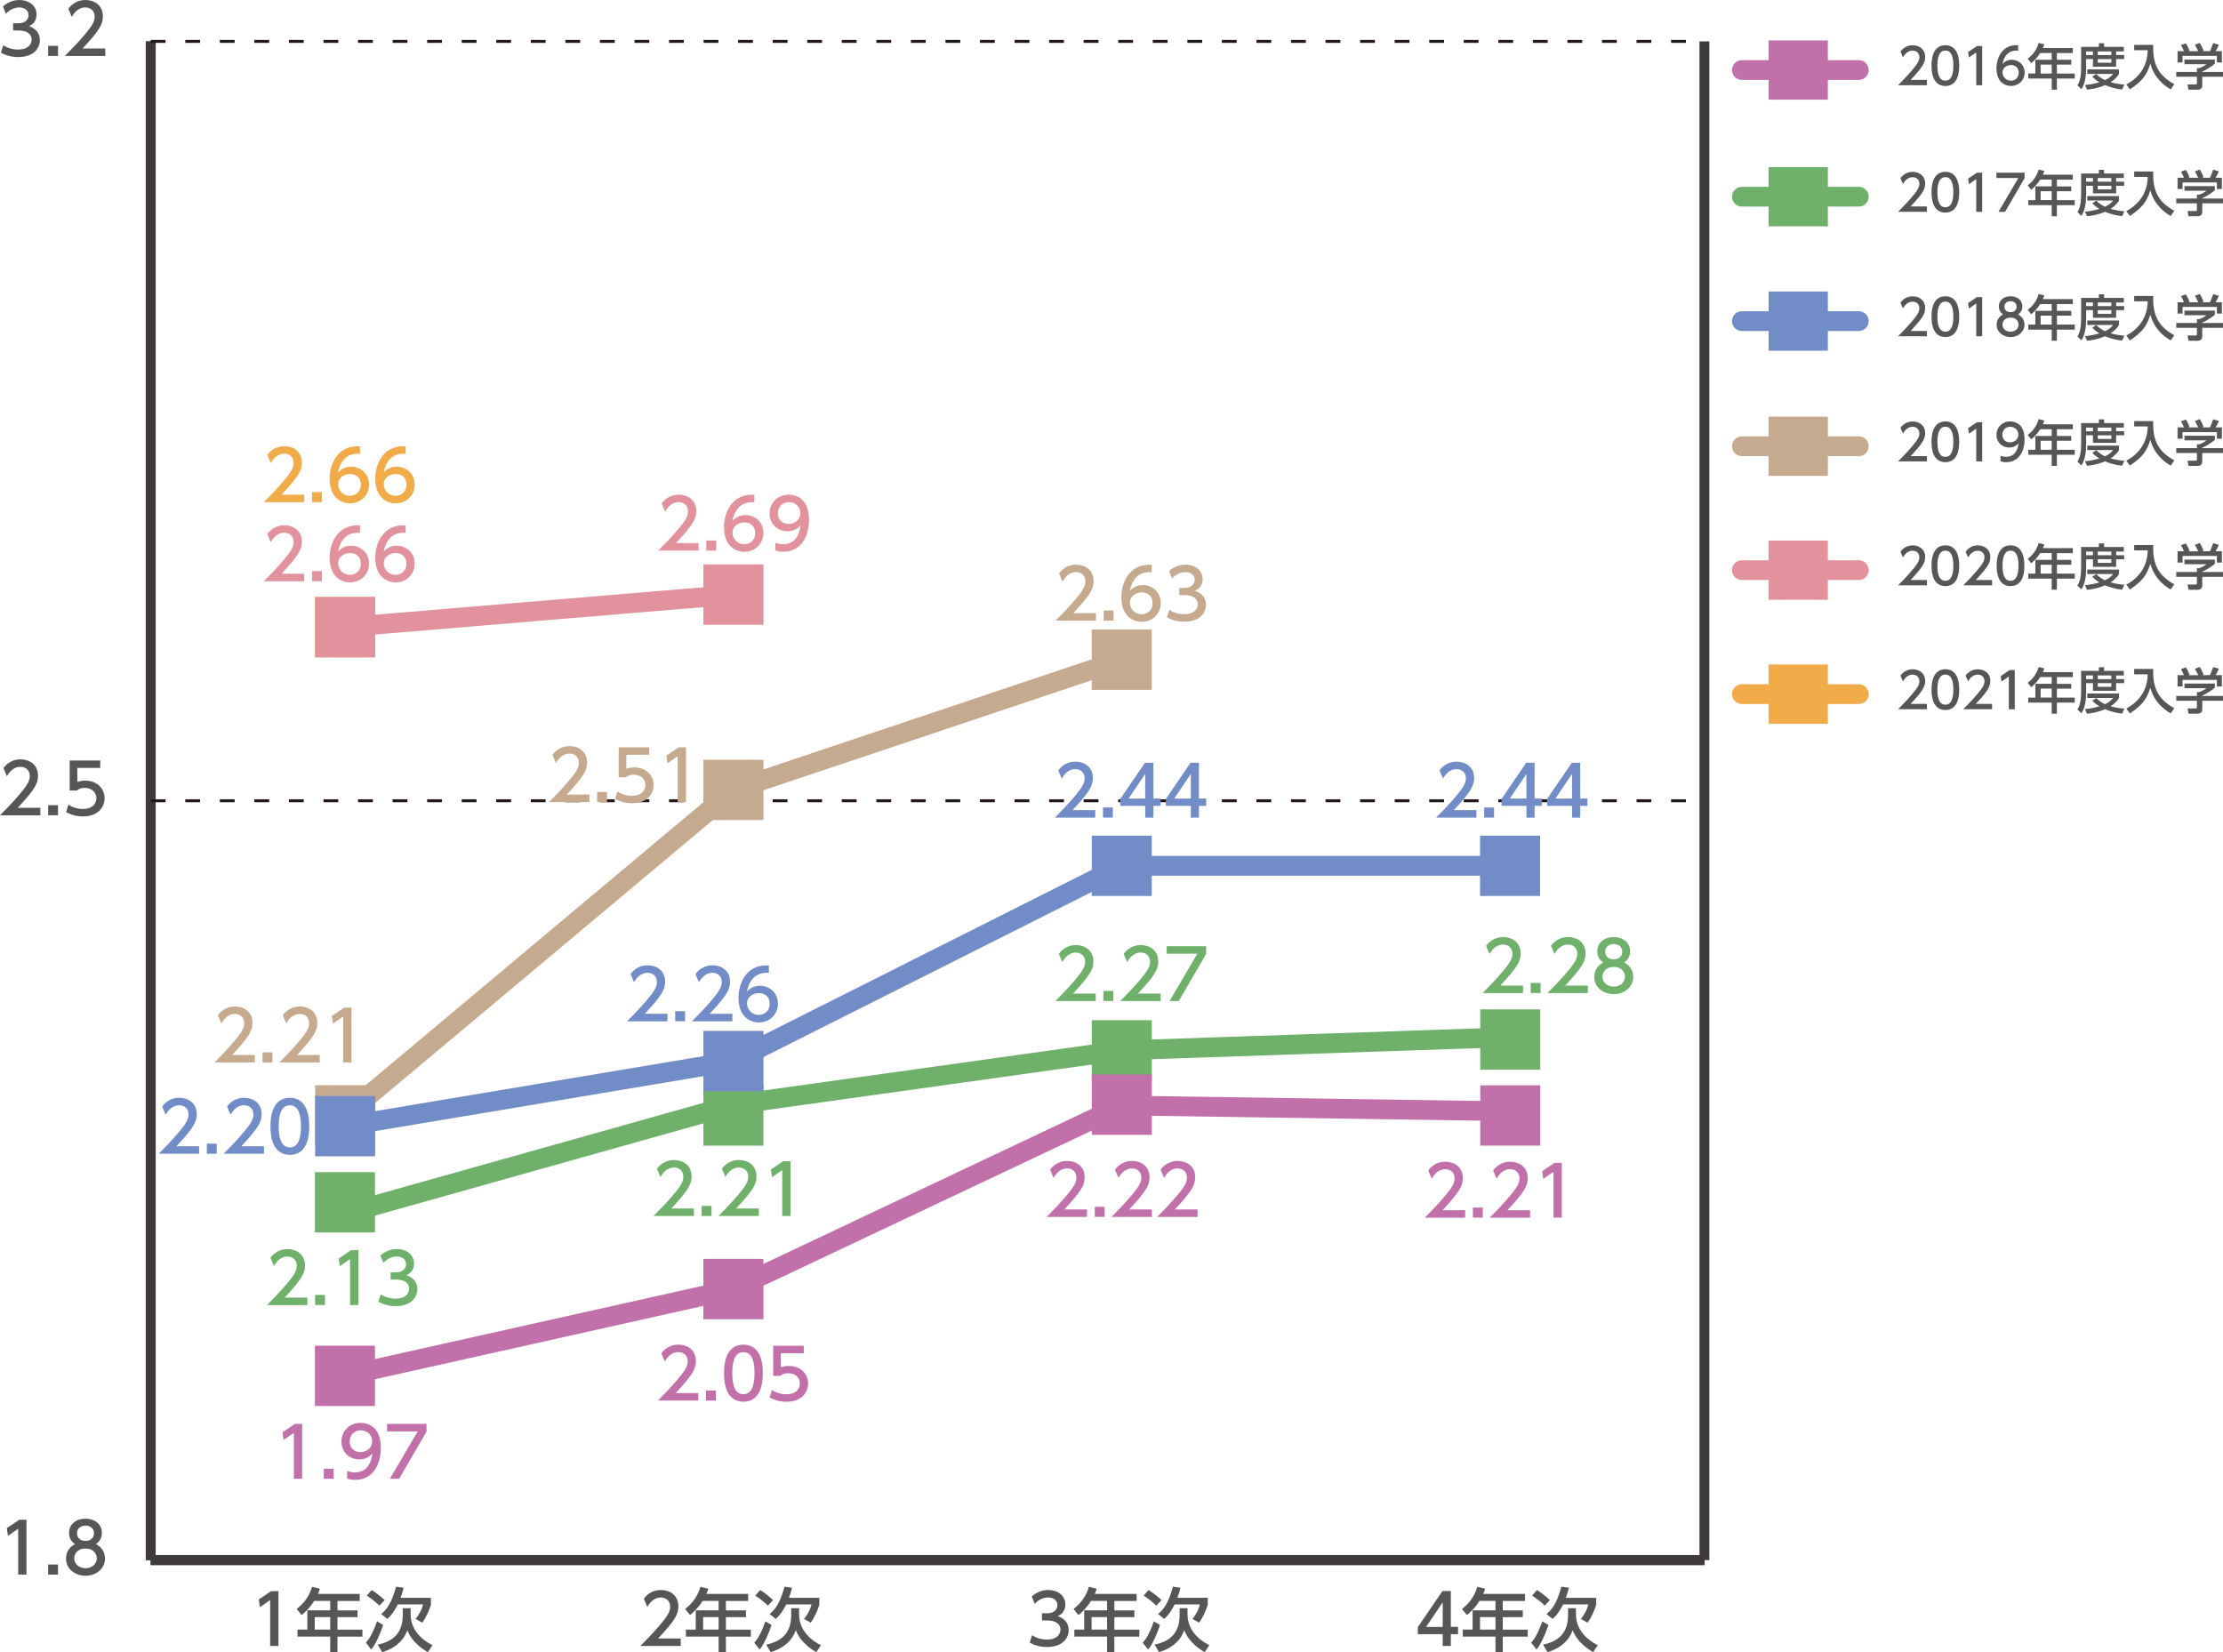<?xml version="1.0" encoding="utf-8"?>
<!-- Generator: Adobe Illustrator 27.7.0, SVG Export Plug-In . SVG Version: 6.00 Build 0)  -->
<svg version="1.1" id="レイヤー_1" xmlns="http://www.w3.org/2000/svg" xmlns:xlink="http://www.w3.org/1999/xlink" x="0px"
	 y="0px" width="538.16px" height="400px" viewBox="0 0 538.16 400" style="enable-background:new 0 0 538.16 400;"
	 xml:space="preserve">
<style type="text/css">
	.st0{fill:#555657;}
	.st1{fill:none;stroke:#000000;stroke-width:2.39;stroke-miterlimit:10;}
	.st2{fill:none;stroke:#3E3A39;stroke-width:2.39;stroke-miterlimit:10;}
	.st3{fill:none;stroke:#231815;stroke-width:0.717;stroke-miterlimit:10;stroke-dasharray:3.585,4.78;}
	.st4{fill:none;stroke:#6FB16B;stroke-width:4.78;stroke-linecap:round;stroke-miterlimit:10;}
	.st5{fill:none;stroke:#C270AA;stroke-width:4.78;stroke-linecap:round;stroke-miterlimit:10;}
	.st6{fill:#6FB16B;}
	.st7{fill:#C270AA;}
	.st8{fill:none;stroke:#E2929C;stroke-width:4.78;stroke-linecap:round;stroke-miterlimit:10;}
	.st9{fill:none;stroke:#C5AA90;stroke-width:4.78;stroke-linecap:round;stroke-miterlimit:10;}
	.st10{fill:none;stroke:#718CC7;stroke-width:4.78;stroke-linecap:round;stroke-miterlimit:10;}
	.st11{fill:#F1AB48;}
	.st12{fill:#E2929C;}
	.st13{fill:#C5AA90;}
	.st14{fill:#718CC7;}
	.st15{fill:none;stroke:#F1AB48;stroke-width:4.78;stroke-linecap:round;stroke-miterlimit:10;}
</style>
<g>
	<path class="st0" d="M349.26,398.49v-2.85h-6.03v-1.69l5.97-8.74h2.03v8.67h1.74v1.76h-1.74v2.85H349.26z M345.24,393.89h4.02
		v-5.96L345.24,393.89z"/>
	<path class="st0" d="M369.19,385.91v1.69h-5.39v2.28h4.85v1.64h-4.85v3.03h6.04v1.69h-6.04V400h-1.76v-3.77h-7.92v-1.69h2.38v-4.67
		h5.54v-2.28h-3.88c-1.19,1.86-2.18,2.71-3.05,3.43l-1.19-1.49c1.81-1.37,3.06-3.1,3.72-5.36l1.91,0.47
		c-0.22,0.65-0.32,0.87-0.49,1.26H369.19z M362.04,391.51h-3.75v3.03h3.75V391.51z"/>
	<path class="st0" d="M374.85,393.42c-0.49,1.61-1.87,4.87-2.89,5.94l-1.29-1.66c0.64-0.72,1.42-1.64,2.71-5.16L374.85,393.42z
		 M373.96,388.74c-0.32-0.32-1.64-1.56-3.06-2.44l1.17-1.34c0.7,0.42,1.84,1.21,3.15,2.43L373.96,388.74z M379.61,389.35h1.91v1.56
		c0,2.28,1.16,5.32,5.29,7.4l-1.12,1.69c-3.67-2.11-4.64-4.52-4.97-5.34c-0.32,0.92-1.41,3.92-6.08,5.34l-1.09-1.83
		c4.64-0.94,6.06-3.7,6.06-7.2V389.35z M379.81,384.4c-0.2,0.84-0.42,1.61-0.74,2.44h7.35v1.66c-0.32,1.19-1.19,3.16-2.09,4.35
		l-1.62-0.89c0.7-0.84,1.51-2.19,1.81-3.53h-6.11c-0.47,0.95-1.34,2.53-2.56,3.52l-1.46-1.19c1.32-1.07,2.49-2.54,3.6-6.61
		L379.81,384.4z"/>
</g>
<g>
	<path class="st0" d="M249.85,395.9c1.07,0.72,2.36,1.05,3.65,1.05c2.38,0,3.23-1.3,3.23-2.44c0-1.17-0.97-2.18-3.16-2.18h-1.32
		v-1.74h1.27c1.81,0,2.46-1.09,2.46-1.98c0-1.27-1.12-1.86-2.21-1.86c-1.26,0-2.43,0.6-3.27,1.54l-0.72-1.79
		c1.27-1.12,2.73-1.56,4-1.56c2.19,0,4.13,1.29,4.13,3.53c0,1.88-1.32,2.56-1.81,2.81c0.69,0.27,2.61,1,2.61,3.4
		c0,1.79-1.34,4.07-5.22,4.07c-1.74,0-3.03-0.42-4.22-1.05L249.85,395.9z"/>
	<path class="st0" d="M275.16,385.91v1.69h-5.39v2.28h4.85v1.64h-4.85v3.03h6.04v1.69h-6.04V400h-1.76v-3.77h-7.92v-1.69h2.38v-4.67
		h5.54v-2.28h-3.88c-1.19,1.86-2.18,2.71-3.05,3.43l-1.19-1.49c1.81-1.37,3.06-3.1,3.72-5.36l1.91,0.47
		c-0.22,0.65-0.32,0.87-0.49,1.26H275.16z M268.01,391.51h-3.75v3.03h3.75V391.51z"/>
	<path class="st0" d="M280.82,393.42c-0.49,1.61-1.87,4.87-2.89,5.94l-1.29-1.66c0.64-0.72,1.42-1.64,2.71-5.16L280.82,393.42z
		 M279.93,388.74c-0.32-0.32-1.64-1.56-3.06-2.44l1.17-1.34c0.7,0.42,1.84,1.21,3.15,2.43L279.93,388.74z M285.57,389.35h1.91v1.56
		c0,2.28,1.16,5.32,5.29,7.4l-1.12,1.69c-3.67-2.11-4.64-4.52-4.97-5.34c-0.32,0.92-1.41,3.92-6.08,5.34l-1.09-1.83
		c4.64-0.94,6.06-3.7,6.06-7.2V389.35z M285.77,384.4c-0.2,0.84-0.42,1.61-0.74,2.44h7.35v1.66c-0.32,1.19-1.19,3.16-2.09,4.35
		l-1.62-0.89c0.7-0.84,1.51-2.19,1.81-3.53h-6.11c-0.47,0.95-1.34,2.53-2.56,3.52l-1.46-1.19c1.32-1.07,2.49-2.54,3.6-6.61
		L285.77,384.4z"/>
</g>
<g>
	<path class="st0" d="M164.8,396.69v1.81h-9.77c1.45-1.46,2.99-3.03,4.7-5.04c2.03-2.38,2.51-3.37,2.51-4.49
		c0-1.3-0.91-2.21-2.26-2.21c-1.97,0-2.96,1.76-3.28,2.29l-0.84-1.99c1.04-1.37,2.44-2.11,4.17-2.11c1.89,0,4.2,1.09,4.2,3.97
		c0,1.89-0.79,3.35-4.92,7.77H164.8z"/>
	<path class="st0" d="M181.12,385.91v1.69h-5.39v2.28h4.85v1.64h-4.85v3.03h6.04v1.69h-6.04V400h-1.76v-3.77h-7.92v-1.69h2.38v-4.67
		h5.54v-2.28h-3.88c-1.19,1.86-2.18,2.71-3.05,3.43l-1.19-1.49c1.81-1.37,3.06-3.1,3.72-5.36l1.91,0.47
		c-0.22,0.65-0.32,0.87-0.49,1.26H181.12z M173.97,391.51h-3.75v3.03h3.75V391.51z"/>
	<path class="st0" d="M186.78,393.42c-0.49,1.61-1.87,4.87-2.89,5.94l-1.29-1.66c0.64-0.72,1.42-1.64,2.71-5.16L186.78,393.42z
		 M185.9,388.74c-0.32-0.32-1.64-1.56-3.06-2.44l1.17-1.34c0.7,0.42,1.84,1.21,3.15,2.43L185.9,388.74z M191.54,389.35h1.91v1.56
		c0,2.28,1.16,5.32,5.29,7.4l-1.12,1.69c-3.67-2.11-4.64-4.52-4.97-5.34c-0.32,0.92-1.41,3.92-6.08,5.34l-1.09-1.83
		c4.64-0.94,6.06-3.7,6.06-7.2V389.35z M191.74,384.4c-0.2,0.84-0.42,1.61-0.74,2.44h7.35v1.66c-0.32,1.19-1.19,3.16-2.09,4.35
		l-1.62-0.89c0.7-0.84,1.51-2.19,1.81-3.53h-6.11c-0.47,0.95-1.34,2.53-2.56,3.52l-1.46-1.19c1.32-1.07,2.49-2.54,3.6-6.61
		L191.74,384.4z"/>
</g>
<g>
	<path class="st0" d="M65.65,385.22h1.76v13.27H65.4v-11.1l-2.48,1.71l-0.27-1.86L65.65,385.22z"/>
	<path class="st0" d="M87.09,385.91v1.69H81.7v2.28h4.85v1.64H81.7v3.03h6.04v1.69H81.7V400h-1.76v-3.77h-7.92v-1.69h2.38v-4.67
		h5.54v-2.28h-3.88c-1.19,1.86-2.18,2.71-3.05,3.43l-1.19-1.49c1.81-1.37,3.06-3.1,3.72-5.36l1.91,0.47
		c-0.22,0.65-0.32,0.87-0.49,1.26H87.09z M79.94,391.51h-3.75v3.03h3.75V391.51z"/>
	<path class="st0" d="M92.75,393.42c-0.49,1.61-1.87,4.87-2.89,5.94l-1.29-1.66c0.64-0.72,1.42-1.64,2.71-5.16L92.75,393.42z
		 M91.86,388.74c-0.32-0.32-1.64-1.56-3.06-2.44l1.17-1.34c0.7,0.42,1.84,1.21,3.15,2.43L91.86,388.74z M97.5,389.35h1.91v1.56
		c0,2.28,1.16,5.32,5.29,7.4l-1.12,1.69c-3.67-2.11-4.64-4.52-4.97-5.34c-0.32,0.92-1.41,3.92-6.08,5.34l-1.09-1.83
		c4.64-0.94,6.06-3.7,6.06-7.2V389.35z M97.71,384.4c-0.2,0.84-0.42,1.61-0.74,2.44h7.35v1.66c-0.32,1.19-1.19,3.16-2.09,4.35
		l-1.62-0.89c0.7-0.84,1.51-2.19,1.81-3.53H96.3c-0.47,0.95-1.34,2.53-2.56,3.52l-1.46-1.19c1.32-1.07,2.49-2.54,3.6-6.61
		L97.71,384.4z"/>
</g>
<line class="st1" x1="36.49" y1="377.71" x2="412.62" y2="377.71"/>
<g>
	<g>
		<line class="st2" x1="36.49" y1="377.71" x2="36.49" y2="10.02"/>
		<line class="st2" x1="412.62" y1="377.71" x2="412.62" y2="10.02"/>
	</g>
</g>
<g>
	<path class="st0" d="M4.65,367.95h1.76v13.27H4.4v-11.1l-2.48,1.71l-0.27-1.86L4.65,367.95z"/>
	<path class="st0" d="M14.04,378.78v2.44h-2.39v-2.44H14.04z"/>
	<path class="st0" d="M25.42,377.33c0,2.44-2.14,4.17-4.72,4.17c-2.58,0-4.72-1.72-4.72-4.17c0-1.83,1.14-2.98,2.19-3.5
		c-0.99-0.6-1.46-1.67-1.46-2.69c0-1.98,1.56-3.45,3.98-3.45c2.41,0,3.98,1.47,3.98,3.45c0,1.02-0.47,2.09-1.46,2.69
		C24.28,374.35,25.42,375.5,25.42,377.33z M23.43,377.29c0-0.97-0.67-2.38-2.73-2.38c-2.04,0-2.73,1.39-2.73,2.38
		c0,1.32,1.14,2.39,2.73,2.39C22.29,379.69,23.43,378.61,23.43,377.29z M22.76,371.22c0-1.24-0.99-1.86-2.06-1.86
		c-1.07,0-2.06,0.64-2.06,1.84c0,0.8,0.47,1.86,2.06,1.86C22.27,373.06,22.76,372,22.76,371.22z"/>
</g>
<g>
	<path class="st0" d="M9.77,195.58v1.81H0c1.45-1.46,2.99-3.03,4.7-5.04c2.03-2.38,2.51-3.37,2.51-4.49c0-1.3-0.91-2.21-2.26-2.21
		c-1.97,0-2.96,1.76-3.28,2.29l-0.84-1.99c1.04-1.37,2.44-2.11,4.17-2.11c1.89,0,4.2,1.09,4.2,3.97c0,1.89-0.79,3.35-4.92,7.77H9.77
		z"/>
	<path class="st0" d="M14.04,194.94v2.44h-2.39v-2.44H14.04z"/>
	<path class="st0" d="M24.26,185.92h-5.54v3.4c0.42-0.15,0.95-0.33,1.91-0.33c2.85,0,4.69,1.89,4.69,4.27c0,2.09-1.51,4.4-5.24,4.4
		c-1.47,0-2.76-0.33-4.07-1.04l0.55-1.82c1.07,0.72,2.21,1.05,3.5,1.05c2.56,0,3.27-1.51,3.27-2.61c0-1.56-1.27-2.49-2.83-2.49
		c-0.69,0-1.39,0.18-1.91,0.64h-1.72v-7.27h7.4V185.92z"/>
</g>
<g>
	<path class="st0" d="M0.79,10.95C1.86,11.67,3.15,12,4.43,12c2.38,0,3.23-1.3,3.23-2.44c0-1.17-0.97-2.18-3.16-2.18H3.18V5.64h1.27
		c1.81,0,2.46-1.09,2.46-1.98c0-1.27-1.12-1.86-2.21-1.86c-1.26,0-2.43,0.6-3.27,1.54L0.72,1.56C1.99,0.44,3.45,0,4.72,0
		c2.19,0,4.13,1.29,4.13,3.53c0,1.88-1.32,2.56-1.81,2.81c0.69,0.27,2.61,1,2.61,3.4c0,1.79-1.34,4.07-5.22,4.07
		c-1.74,0-3.03-0.42-4.22-1.05L0.79,10.95z"/>
	<path class="st0" d="M14.04,11.1v2.44h-2.39V11.1H14.04z"/>
	<path class="st0" d="M25.48,11.73v1.81h-9.78c1.46-1.46,3-3.03,4.71-5.04c2.03-2.38,2.51-3.37,2.51-4.49c0-1.3-0.91-2.21-2.26-2.21
		c-1.97,0-2.96,1.76-3.28,2.29l-0.84-1.99C17.58,0.74,18.99,0,20.71,0c1.89,0,4.2,1.09,4.2,3.97c0,1.89-0.79,3.35-4.92,7.77H25.48z"
		/>
</g>
<line class="st2" x1="36.49" y1="377.71" x2="36.49" y2="10.02"/>
<line class="st2" x1="36.49" y1="377.71" x2="412.62" y2="377.71"/>
<line class="st3" x1="36.49" y1="193.87" x2="412.62" y2="193.87"/>
<line class="st3" x1="36.49" y1="10.02" x2="412.62" y2="10.02"/>
<g>
	<g>
		<line class="st4" x1="177.54" y1="267.45" x2="83.51" y2="293.87"/>
		<line class="st4" x1="271.58" y1="254.3" x2="177.54" y2="267.45"/>
		<line class="st4" x1="365.61" y1="251.11" x2="271.58" y2="254.3"/>
	</g>
</g>
<g>
	<g>
		<line class="st5" x1="177.54" y1="312.09" x2="83.51" y2="333.1"/>
		<line class="st5" x1="271.58" y1="267.64" x2="177.54" y2="312.09"/>
		<line class="st5" x1="365.61" y1="269.04" x2="271.58" y2="267.64"/>
	</g>
</g>
<g>
	<g>
		<rect x="76.24" y="283.79" class="st6" width="14.53" height="14.6"/>
		<rect x="170.28" y="262.77" class="st6" width="14.53" height="14.6"/>
		<rect x="264.31" y="247" class="st6" width="14.53" height="14.6"/>
		<rect x="358.35" y="244.38" class="st6" width="14.53" height="14.6"/>
	</g>
</g>
<g>
	<g>
		<rect x="76.24" y="325.8" class="st7" width="14.53" height="14.6"/>
		<rect x="170.28" y="304.79" class="st7" width="14.53" height="14.6"/>
		<rect x="264.31" y="260.15" class="st7" width="14.53" height="14.6"/>
		<rect x="358.35" y="262.76" class="st7" width="14.53" height="14.6"/>
	</g>
</g>
<g>
	<g>
		<path class="st7" d="M354.7,293v1.81h-9.78c1.46-1.46,3-3.03,4.71-5.04c2.03-2.38,2.51-3.37,2.51-4.49c0-1.3-0.91-2.21-2.26-2.21
			c-1.97,0-2.96,1.76-3.28,2.29l-0.84-1.99c1.04-1.37,2.44-2.11,4.17-2.11c1.89,0,4.2,1.09,4.2,3.97c0,1.89-0.79,3.35-4.92,7.77
			H354.7z"/>
		<path class="st7" d="M358.96,292.36v2.44h-2.39v-2.44H358.96z"/>
		<path class="st7" d="M370.41,293v1.81h-9.77c1.45-1.46,2.99-3.03,4.7-5.04c2.03-2.38,2.51-3.37,2.51-4.49
			c0-1.3-0.91-2.21-2.26-2.21c-1.97,0-2.96,1.76-3.28,2.29l-0.84-1.99c1.04-1.37,2.44-2.11,4.17-2.11c1.89,0,4.2,1.09,4.2,3.97
			c0,1.89-0.79,3.35-4.92,7.77H370.41z"/>
		<path class="st7" d="M376.33,281.53h1.76v13.27h-2.01v-11.1l-2.48,1.71l-0.27-1.86L376.33,281.53z"/>
	</g>
</g>
<g>
	<g>
		<path class="st6" d="M368.7,238.61v1.81h-9.77c1.45-1.46,2.99-3.03,4.7-5.04c2.03-2.38,2.51-3.37,2.51-4.49
			c0-1.3-0.91-2.21-2.26-2.21c-1.97,0-2.96,1.76-3.28,2.29l-0.84-1.99c1.04-1.37,2.44-2.11,4.17-2.11c1.89,0,4.2,1.09,4.2,3.97
			c0,1.89-0.79,3.35-4.92,7.77H368.7z"/>
		<path class="st6" d="M372.96,237.98v2.44h-2.39v-2.44H372.96z"/>
		<path class="st6" d="M384.41,238.61v1.81h-9.78c1.46-1.46,3-3.03,4.71-5.04c2.03-2.38,2.51-3.37,2.51-4.49
			c0-1.3-0.91-2.21-2.26-2.21c-1.97,0-2.96,1.76-3.28,2.29l-0.84-1.99c1.04-1.37,2.44-2.11,4.17-2.11c1.89,0,4.2,1.09,4.2,3.97
			c0,1.89-0.79,3.35-4.92,7.77H384.41z"/>
		<path class="st6" d="M395.38,236.52c0,2.44-2.14,4.17-4.72,4.17c-2.58,0-4.72-1.72-4.72-4.17c0-1.83,1.14-2.98,2.19-3.5
			c-0.99-0.6-1.46-1.67-1.46-2.69c0-1.98,1.56-3.45,3.98-3.45c2.41,0,3.98,1.47,3.98,3.45c0,1.02-0.47,2.09-1.46,2.69
			C394.25,233.54,395.38,234.69,395.38,236.52z M393.39,236.48c0-0.97-0.67-2.38-2.73-2.38c-2.04,0-2.73,1.39-2.73,2.38
			c0,1.32,1.14,2.39,2.73,2.39C392.25,238.88,393.39,237.81,393.39,236.48z M392.72,230.41c0-1.24-0.99-1.86-2.06-1.86
			c-1.07,0-2.06,0.64-2.06,1.84c0,0.8,0.47,1.86,2.06,1.86C392.24,232.25,392.72,231.2,392.72,230.41z"/>
	</g>
</g>
<g>
	<path class="st7" d="M71.39,344.74h1.76v13.27h-2.01v-11.1l-2.48,1.71l-0.27-1.86L71.39,344.74z"/>
	<path class="st7" d="M80.77,355.58v2.44h-2.39v-2.44H80.77z"/>
	<path class="st7" d="M84.05,356.11c0.6,0.25,1.2,0.37,1.86,0.37c2.73,0,3.92-2.01,4.25-4.57c-0.47,0.48-1.37,1.42-3.18,1.42
		c-2.29,0-4.32-1.66-4.32-4.3c0-2.58,1.96-4.55,4.64-4.55c1.46,0,4.89,0.64,4.89,6.06c0,4.55-2.31,7.75-6.21,7.75
		c-1.07,0-1.64-0.22-1.93-0.33V356.11z M87.27,351.57c1.47,0,2.83-1.04,2.83-2.61c0-1.42-1.07-2.68-2.76-2.68
		c-1.86,0-2.68,1.51-2.68,2.68C84.65,350.77,85.98,351.57,87.27,351.57z"/>
	<path class="st7" d="M103.25,344.74v1.88l-6.63,11.4h-2.23l6.73-11.47H93.7v-1.81H103.25z"/>
</g>
<g>
	<path class="st7" d="M169.04,337.28v1.81h-9.78c1.46-1.46,3-3.03,4.71-5.04c2.03-2.38,2.51-3.37,2.51-4.49
		c0-1.3-0.91-2.21-2.26-2.21c-1.97,0-2.96,1.76-3.28,2.29l-0.84-1.99c1.04-1.37,2.44-2.11,4.17-2.11c1.89,0,4.2,1.09,4.2,3.97
		c0,1.89-0.79,3.35-4.92,7.77H169.04z"/>
	<path class="st7" d="M173.31,336.65v2.44h-2.39v-2.44H173.31z"/>
	<path class="st7" d="M175.28,332.45c0-1.29,0-6.9,4.69-6.9c4.69,0,4.69,5.62,4.69,6.9c0,1.29,0,6.91-4.69,6.91
		C175.28,339.36,175.28,333.74,175.28,332.45z M182.66,332.45c0-2.56-0.49-5.09-2.69-5.09c-2.21,0-2.7,2.54-2.7,5.09
		c0,2.69,0.55,5.1,2.7,5.1C182.17,337.55,182.66,334.97,182.66,332.45z"/>
	<path class="st7" d="M194.57,327.63h-5.54v3.4c0.42-0.15,0.95-0.33,1.91-0.33c2.85,0,4.69,1.89,4.69,4.27c0,2.09-1.51,4.4-5.24,4.4
		c-1.47,0-2.76-0.33-4.07-1.04l0.55-1.82c1.07,0.72,2.21,1.05,3.5,1.05c2.56,0,3.27-1.51,3.27-2.61c0-1.56-1.27-2.49-2.83-2.49
		c-0.69,0-1.39,0.18-1.91,0.64h-1.72v-7.27h7.4V327.63z"/>
</g>
<g>
	<path class="st7" d="M263.15,292.81v1.81h-9.77c1.45-1.46,2.99-3.03,4.7-5.04c2.03-2.38,2.51-3.37,2.51-4.49
		c0-1.3-0.91-2.21-2.26-2.21c-1.97,0-2.96,1.76-3.28,2.29l-0.84-1.99c1.04-1.37,2.44-2.11,4.17-2.11c1.89,0,4.2,1.09,4.2,3.97
		c0,1.89-0.79,3.35-4.92,7.77H263.15z"/>
	<path class="st7" d="M267.42,292.17v2.44h-2.39v-2.44H267.42z"/>
	<path class="st7" d="M278.86,292.81v1.81h-9.78c1.46-1.46,3-3.03,4.71-5.04c2.03-2.38,2.51-3.37,2.51-4.49
		c0-1.3-0.91-2.21-2.26-2.21c-1.97,0-2.96,1.76-3.28,2.29l-0.84-1.99c1.04-1.37,2.44-2.11,4.17-2.11c1.89,0,4.2,1.09,4.2,3.97
		c0,1.89-0.79,3.35-4.92,7.77H278.86z"/>
	<path class="st7" d="M289.91,292.81v1.81h-9.77c1.45-1.46,2.99-3.03,4.7-5.04c2.03-2.38,2.51-3.37,2.51-4.49
		c0-1.3-0.91-2.21-2.26-2.21c-1.97,0-2.96,1.76-3.28,2.29l-0.84-1.99c1.04-1.37,2.44-2.11,4.17-2.11c1.89,0,4.2,1.09,4.2,3.97
		c0,1.89-0.79,3.35-4.92,7.77H289.91z"/>
</g>
<g>
	<path class="st6" d="M74.41,314.15v1.81h-9.77c1.45-1.46,2.99-3.03,4.7-5.04c2.03-2.38,2.51-3.37,2.51-4.49
		c0-1.3-0.91-2.21-2.26-2.21c-1.97,0-2.96,1.76-3.28,2.29l-0.84-1.99c1.04-1.37,2.44-2.11,4.17-2.11c1.89,0,4.2,1.09,4.2,3.97
		c0,1.89-0.79,3.35-4.92,7.77H74.41z"/>
	<path class="st6" d="M78.67,313.51v2.44h-2.39v-2.44H78.67z"/>
	<path class="st6" d="M84.99,302.68h1.76v13.27h-2.01v-11.1l-2.48,1.71L82,304.71L84.99,302.68z"/>
	<path class="st6" d="M92.17,313.36c1.07,0.72,2.36,1.05,3.65,1.05c2.38,0,3.23-1.3,3.23-2.44c0-1.17-0.97-2.18-3.16-2.18h-1.32
		v-1.74h1.27c1.81,0,2.46-1.09,2.46-1.98c0-1.27-1.12-1.86-2.21-1.86c-1.26,0-2.43,0.6-3.27,1.54l-0.72-1.79
		c1.27-1.12,2.73-1.56,4-1.56c2.19,0,4.13,1.29,4.13,3.53c0,1.88-1.32,2.56-1.81,2.81c0.69,0.27,2.61,1,2.61,3.4
		c0,1.79-1.34,4.07-5.22,4.07c-1.74,0-3.03-0.42-4.22-1.05L92.17,313.36z"/>
</g>
<g>
	<path class="st6" d="M167.99,292.59v1.81h-9.78c1.46-1.46,3-3.03,4.71-5.04c2.03-2.38,2.51-3.37,2.51-4.49
		c0-1.3-0.91-2.21-2.26-2.21c-1.97,0-2.96,1.76-3.28,2.29l-0.84-1.99c1.04-1.37,2.44-2.11,4.17-2.11c1.89,0,4.2,1.09,4.2,3.97
		c0,1.89-0.79,3.35-4.92,7.77H167.99z"/>
	<path class="st6" d="M172.25,291.96v2.44h-2.39v-2.44H172.25z"/>
	<path class="st6" d="M183.7,292.59v1.81h-9.77c1.45-1.46,2.99-3.03,4.7-5.04c2.03-2.38,2.51-3.37,2.51-4.49
		c0-1.3-0.91-2.21-2.26-2.21c-1.97,0-2.96,1.76-3.28,2.29l-0.84-1.99c1.04-1.37,2.44-2.11,4.17-2.11c1.89,0,4.2,1.09,4.2,3.97
		c0,1.89-0.79,3.35-4.92,7.77H183.7z"/>
	<path class="st6" d="M189.62,281.13h1.76v13.27h-2.01v-11.1l-2.48,1.71l-0.27-1.86L189.62,281.13z"/>
</g>
<g>
	<path class="st6" d="M265.26,240.55v1.81h-9.77c1.45-1.46,2.99-3.03,4.7-5.04c2.03-2.38,2.51-3.37,2.51-4.49
		c0-1.3-0.91-2.21-2.26-2.21c-1.97,0-2.96,1.76-3.28,2.29l-0.84-1.99c1.04-1.37,2.44-2.11,4.17-2.11c1.89,0,4.2,1.09,4.2,3.97
		c0,1.89-0.79,3.35-4.92,7.77H265.26z"/>
	<path class="st6" d="M269.52,239.91v2.44h-2.39v-2.44H269.52z"/>
	<path class="st6" d="M280.97,240.55v1.81h-9.78c1.46-1.46,3-3.03,4.71-5.04c2.03-2.38,2.51-3.37,2.51-4.49
		c0-1.3-0.91-2.21-2.26-2.21c-1.97,0-2.96,1.76-3.28,2.29l-0.84-1.99c1.04-1.37,2.44-2.11,4.17-2.11c1.89,0,4.2,1.09,4.2,3.97
		c0,1.89-0.79,3.35-4.92,7.77H280.97z"/>
	<path class="st6" d="M291.99,229.08v1.88l-6.63,11.4h-2.23l6.73-11.47h-7.42v-1.81H291.99z"/>
</g>
<g>
	<g>
		<line class="st8" x1="177.56" y1="143.97" x2="83.55" y2="151.84"/>
	</g>
</g>
<g>
	<g>
		<line class="st9" x1="177.56" y1="191.24" x2="83.55" y2="270.03"/>
		<line class="st9" x1="271.56" y1="159.72" x2="177.56" y2="191.24"/>
	</g>
</g>
<g>
	<g>
		<line class="st10" x1="177.56" y1="256.9" x2="83.55" y2="272.65"/>
		<line class="st10" x1="271.56" y1="209.62" x2="177.56" y2="256.9"/>
		<line class="st10" x1="365.57" y1="209.62" x2="271.56" y2="209.62"/>
	</g>
</g>
<g>
	<g>
		<rect x="76.29" y="144.54" class="st11" width="14.53" height="14.6"/>
	</g>
</g>
<g>
	<g>
		<rect x="76.29" y="144.54" class="st12" width="14.53" height="14.6"/>
		<rect x="170.29" y="136.66" class="st12" width="14.53" height="14.6"/>
	</g>
</g>
<g>
	<g>
		<rect x="76.29" y="262.73" class="st13" width="14.53" height="14.6"/>
		<rect x="170.29" y="183.94" class="st13" width="14.53" height="14.6"/>
		<rect x="264.3" y="152.42" class="st13" width="14.53" height="14.6"/>
	</g>
</g>
<g>
	<g>
		<rect x="76.29" y="265.35" class="st14" width="14.53" height="14.6"/>
		<rect x="170.29" y="249.59" class="st14" width="14.53" height="14.6"/>
		<rect x="264.3" y="202.32" class="st14" width="14.53" height="14.6"/>
		<rect x="358.3" y="202.32" class="st14" width="14.53" height="14.6"/>
	</g>
</g>
<g>
	<g>
		<path class="st0" d="M466.49,140.42v1.29h-6.99c1.04-1.04,2.14-2.17,3.36-3.6c1.45-1.7,1.79-2.4,1.79-3.2
			c0-0.93-0.65-1.58-1.62-1.58c-1.41,0-2.12,1.26-2.35,1.64l-0.6-1.42c0.74-0.98,1.75-1.51,2.98-1.51c1.35,0,3,0.78,3,2.83
			c0,1.35-0.56,2.39-3.52,5.55H466.49z"/>
		<path class="st0" d="M467.6,136.96c0-0.92,0-4.93,3.35-4.93c3.35,0,3.35,4.02,3.35,4.93c0,0.92,0,4.94-3.35,4.94
			C467.6,141.9,467.6,137.88,467.6,136.96z M472.88,136.96c0-1.83-0.35-3.64-1.93-3.64c-1.58,0-1.93,1.82-1.93,3.64
			c0,1.93,0.39,3.65,1.93,3.65C472.53,140.61,472.88,138.77,472.88,136.96z"/>
		<path class="st0" d="M482.26,140.42v1.29h-6.99c1.04-1.04,2.14-2.17,3.36-3.6c1.45-1.7,1.79-2.4,1.79-3.2
			c0-0.93-0.65-1.58-1.62-1.58c-1.41,0-2.12,1.26-2.35,1.64l-0.6-1.42c0.74-0.98,1.75-1.51,2.98-1.51c1.35,0,3,0.78,3,2.83
			c0,1.35-0.56,2.39-3.52,5.55H482.26z"/>
		<path class="st0" d="M483.37,136.96c0-0.92,0-4.93,3.35-4.93c3.35,0,3.35,4.02,3.35,4.93c0,0.92,0,4.94-3.35,4.94
			C483.37,141.9,483.37,137.88,483.37,136.96z M488.65,136.96c0-1.83-0.35-3.64-1.93-3.64c-1.58,0-1.93,1.82-1.93,3.64
			c0,1.93,0.39,3.65,1.93,3.65C488.3,140.61,488.65,138.77,488.65,136.96z"/>
		<path class="st0" d="M501.8,132.71v1.21h-3.85v1.63h3.47v1.17h-3.47v2.16h4.32v1.21h-4.32v2.69h-1.26v-2.69h-5.66v-1.21h1.7v-3.34
			h3.96v-1.63h-2.78c-0.85,1.33-1.55,1.94-2.18,2.45l-0.85-1.06c1.29-0.98,2.19-2.21,2.66-3.83l1.36,0.34
			c-0.15,0.47-0.23,0.62-0.35,0.9H501.8z M496.69,136.72h-2.68v2.16h2.68V136.72z"/>
		<path class="st0" d="M503.8,132.43h4.31v-0.88h1.26v0.88h4.78v1.1h-1.86v0.89h1.94v0.98h-1.94v1.84h-5.61v-1.84h-1.65v2.18
			c0,1.83-0.25,3.74-1.14,5.12l-0.98-0.93c0.72-1.05,0.9-2.64,0.9-4.21V132.43z M507.49,139c0.35,0.35,0.96,0.97,2.11,1.49
			c1.27-0.61,1.67-1.15,1.94-1.51h-6.24v-1.08h7.68v1.08c-0.18,0.31-0.65,1.12-2.03,2.01c1.03,0.3,2.01,0.47,3.33,0.59l-0.55,1.18
			c-0.57-0.06-2.25-0.25-4.11-1.06c-1.82,0.79-3.4,0.99-4.38,1.09l-0.49-1.11c0.66-0.07,1.84-0.18,3.49-0.67
			c-1.1-0.67-1.52-1.15-1.71-1.38L507.49,139z M505.02,133.53v0.89h1.65v-0.89H505.02z M507.84,133.53v0.89h3.29v-0.89H507.84z
			 M507.84,135.39v0.88h3.29v-0.88H507.84z"/>
		<path class="st0" d="M516.66,131.95h4.6c-0.11,4.11,0.82,7.19,5.12,9.51l-0.88,1.26c-1.62-0.94-3.91-2.67-4.94-6.22
			c-0.8,2.6-1.8,4.14-4.95,6.22l-0.85-1.18c2.93-1.57,5.12-4.28,5.17-8.29h-3.27V131.95z"/>
		<path class="st0" d="M536.19,135.5v0.99c-0.68,0.61-2.11,1.53-3.05,1.91v0.09h5.03v1.17h-5.03v2.14c0,0.86-0.86,0.99-0.98,0.99
			h-2.35l-0.23-1.27h1.93c0.34,0,0.34-0.17,0.34-0.38v-1.48h-5.01v-1.17h5.01v-0.93h0.53c0.41-0.13,1.23-0.47,1.77-0.95h-5.32v-1.12
			H536.19z M528.71,133.47c-0.25-0.65-0.55-1.18-0.72-1.47l1.16-0.43c0.32,0.46,0.7,1.16,0.9,1.79l-0.28,0.11h2.39
			c-0.3-0.69-0.53-1.1-0.81-1.54l1.19-0.46c0.25,0.38,0.72,1.27,0.91,1.86l-0.39,0.13h1.94c0.14-0.28,0.32-0.63,0.79-1.96l1.37,0.41
			c-0.28,0.63-0.43,0.95-0.79,1.55h1.52v2.74h-1.21v-1.6h-8.31v1.6h-1.21v-2.74H528.71z"/>
	</g>
</g>
<g>
	<line class="st9" x1="421.69" y1="108.04" x2="449.99" y2="108.04"/>
</g>
<g>
	<line class="st8" x1="421.69" y1="138.04" x2="449.99" y2="138.04"/>
</g>
<g>
	<line class="st10" x1="421.69" y1="77.74" x2="449.99" y2="77.74"/>
</g>
<g>
	<line class="st4" x1="421.69" y1="47.62" x2="449.99" y2="47.62"/>
</g>
<g>
	<line class="st5" x1="421.69" y1="16.96" x2="449.99" y2="16.96"/>
</g>
<g>
	<rect x="428.16" y="100.87" class="st13" width="14.34" height="14.34"/>
</g>
<g>
	<rect x="428.16" y="130.87" class="st12" width="14.34" height="14.34"/>
</g>
<g>
	<rect x="428.16" y="70.57" class="st14" width="14.34" height="14.34"/>
</g>
<g>
	<rect x="428.16" y="40.45" class="st6" width="14.34" height="14.34"/>
</g>
<g>
	<rect x="428.16" y="9.79" class="st7" width="14.34" height="14.34"/>
</g>
<g>
	<g>
		<path class="st0" d="M466.49,110.42v1.29h-6.99c1.04-1.04,2.14-2.17,3.36-3.6c1.45-1.7,1.79-2.4,1.79-3.2
			c0-0.93-0.65-1.58-1.62-1.58c-1.41,0-2.12,1.26-2.35,1.64l-0.6-1.42c0.74-0.98,1.75-1.51,2.98-1.51c1.35,0,3,0.78,3,2.84
			c0,1.35-0.56,2.39-3.52,5.55H466.49z"/>
		<path class="st0" d="M467.6,106.96c0-0.92,0-4.93,3.35-4.93c3.35,0,3.35,4.02,3.35,4.93c0,0.92,0,4.94-3.35,4.94
			C467.6,111.9,467.6,107.88,467.6,106.96z M472.88,106.96c0-1.83-0.35-3.64-1.93-3.64c-1.58,0-1.93,1.82-1.93,3.64
			c0,1.93,0.39,3.65,1.93,3.65C472.53,110.61,472.88,108.76,472.88,106.96z"/>
		<path class="st0" d="M478.6,102.22h1.26v9.49h-1.44v-7.93l-1.77,1.22l-0.19-1.33L478.6,102.22z"/>
		<path class="st0" d="M484.31,110.34c0.43,0.18,0.86,0.26,1.33,0.26c1.95,0,2.8-1.44,3.04-3.27c-0.33,0.35-0.98,1.02-2.27,1.02
			c-1.64,0-3.09-1.18-3.09-3.07c0-1.84,1.4-3.25,3.31-3.25c1.04,0,3.49,0.46,3.49,4.33c0,3.25-1.65,5.54-4.44,5.54
			c-0.77,0-1.17-0.16-1.37-0.24V110.34z M486.6,107.1c1.05,0,2.02-0.74,2.02-1.87c0-1.02-0.77-1.91-1.97-1.91
			c-1.33,0-1.91,1.08-1.91,1.91C484.74,106.53,485.68,107.1,486.6,107.1z"/>
		<path class="st0" d="M501.8,102.71v1.21h-3.85v1.63h3.47v1.17h-3.47v2.17h4.32v1.21h-4.32v2.69h-1.26v-2.69h-5.66v-1.21h1.7v-3.34
			h3.96v-1.63h-2.78c-0.85,1.33-1.55,1.94-2.18,2.45l-0.85-1.06c1.29-0.98,2.19-2.21,2.66-3.83l1.36,0.34
			c-0.15,0.46-0.23,0.62-0.35,0.9H501.8z M496.69,106.72h-2.68v2.17h2.68V106.72z"/>
		<path class="st0" d="M503.8,102.42h4.31v-0.88h1.26v0.88h4.78v1.1h-1.86v0.88h1.94v0.98h-1.94v1.84h-5.61v-1.84h-1.65v2.18
			c0,1.83-0.25,3.74-1.14,5.12l-0.98-0.93c0.72-1.05,0.9-2.64,0.9-4.21V102.42z M507.49,108.99c0.35,0.35,0.96,0.97,2.11,1.49
			c1.27-0.61,1.67-1.15,1.94-1.51h-6.24v-1.08h7.68v1.08c-0.18,0.31-0.65,1.12-2.03,2.01c1.03,0.3,2.01,0.46,3.33,0.59l-0.55,1.18
			c-0.57-0.06-2.25-0.25-4.11-1.06c-1.82,0.79-3.4,0.99-4.38,1.09l-0.49-1.11c0.66-0.07,1.84-0.18,3.49-0.67
			c-1.1-0.67-1.52-1.15-1.71-1.38L507.49,108.99z M505.02,103.53v0.88h1.65v-0.88H505.02z M507.84,103.53v0.88h3.29v-0.88H507.84z
			 M507.84,105.39v0.88h3.29v-0.88H507.84z"/>
		<path class="st0" d="M516.66,101.95h4.6c-0.11,4.11,0.82,7.19,5.12,9.51l-0.88,1.26c-1.62-0.95-3.91-2.67-4.94-6.22
			c-0.8,2.6-1.8,4.14-4.95,6.22l-0.85-1.19c2.93-1.57,5.12-4.28,5.17-8.29h-3.27V101.95z"/>
		<path class="st0" d="M536.19,105.5v0.99c-0.68,0.61-2.11,1.53-3.05,1.91v0.1h5.03v1.17h-5.03v2.14c0,0.86-0.86,0.99-0.98,0.99
			h-2.35l-0.23-1.27h1.93c0.34,0,0.34-0.17,0.34-0.38v-1.48h-5.01v-1.17h5.01v-0.93h0.53c0.41-0.13,1.23-0.47,1.77-0.95h-5.32v-1.12
			H536.19z M528.71,103.47c-0.25-0.65-0.55-1.19-0.72-1.47l1.16-0.43c0.32,0.46,0.7,1.16,0.9,1.79l-0.28,0.11h2.39
			c-0.3-0.69-0.53-1.1-0.81-1.54l1.19-0.46c0.25,0.38,0.72,1.27,0.91,1.87l-0.39,0.13h1.94c0.14-0.28,0.32-0.63,0.79-1.96l1.37,0.41
			c-0.28,0.63-0.43,0.94-0.79,1.55h1.52v2.74h-1.21v-1.6h-8.31v1.6h-1.21v-2.74H528.71z"/>
	</g>
</g>
<g>
	<line class="st15" x1="421.69" y1="168.05" x2="449.99" y2="168.05"/>
</g>
<g>
	<rect x="428.16" y="160.88" class="st11" width="14.34" height="14.34"/>
</g>
<g>
	<g>
		<path class="st0" d="M466.49,170.42v1.29h-6.99c1.04-1.04,2.14-2.17,3.36-3.6c1.45-1.7,1.79-2.4,1.79-3.2
			c0-0.93-0.65-1.58-1.62-1.58c-1.41,0-2.12,1.26-2.35,1.64l-0.6-1.42c0.74-0.98,1.75-1.51,2.98-1.51c1.35,0,3,0.78,3,2.83
			c0,1.35-0.56,2.39-3.52,5.55H466.49z"/>
		<path class="st0" d="M467.6,166.96c0-0.92,0-4.93,3.35-4.93c3.35,0,3.35,4.02,3.35,4.93c0,0.92,0,4.94-3.35,4.94
			C467.6,171.9,467.6,167.88,467.6,166.96z M472.88,166.96c0-1.83-0.35-3.64-1.93-3.64c-1.58,0-1.93,1.82-1.93,3.64
			c0,1.93,0.39,3.65,1.93,3.65C472.53,170.61,472.88,168.77,472.88,166.96z"/>
		<path class="st0" d="M482.26,170.42v1.29h-6.99c1.04-1.04,2.14-2.17,3.36-3.6c1.45-1.7,1.79-2.4,1.79-3.2
			c0-0.93-0.65-1.58-1.62-1.58c-1.41,0-2.12,1.26-2.35,1.64l-0.6-1.42c0.74-0.98,1.75-1.51,2.98-1.51c1.35,0,3,0.78,3,2.83
			c0,1.35-0.56,2.39-3.52,5.55H482.26z"/>
		<path class="st0" d="M486.49,162.23h1.26v9.49h-1.44v-7.93l-1.77,1.22l-0.19-1.33L486.49,162.23z"/>
		<path class="st0" d="M501.8,162.72v1.21h-3.85v1.63h3.47v1.17h-3.47v2.16h4.32v1.21h-4.32v2.69h-1.26v-2.69h-5.66v-1.21h1.7v-3.34
			h3.96v-1.63h-2.78c-0.85,1.33-1.55,1.94-2.18,2.45l-0.85-1.06c1.29-0.98,2.19-2.21,2.66-3.83l1.36,0.34
			c-0.15,0.47-0.23,0.62-0.35,0.9H501.8z M496.69,166.72h-2.68v2.16h2.68V166.72z"/>
		<path class="st0" d="M503.8,162.43h4.31v-0.88h1.26v0.88h4.78v1.1h-1.86v0.89h1.94v0.98h-1.94v1.84h-5.61v-1.84h-1.65v2.18
			c0,1.83-0.25,3.74-1.14,5.12l-0.98-0.93c0.72-1.05,0.9-2.64,0.9-4.21V162.43z M507.49,169c0.35,0.35,0.96,0.97,2.11,1.49
			c1.27-0.61,1.67-1.15,1.94-1.51h-6.24v-1.08h7.68v1.08c-0.18,0.31-0.65,1.12-2.03,2.01c1.03,0.3,2.01,0.47,3.33,0.59l-0.55,1.18
			c-0.57-0.06-2.25-0.25-4.11-1.06c-1.82,0.79-3.4,0.99-4.38,1.09l-0.49-1.11c0.66-0.07,1.84-0.18,3.49-0.67
			c-1.1-0.67-1.52-1.15-1.71-1.38L507.49,169z M505.02,163.53v0.89h1.65v-0.89H505.02z M507.84,163.53v0.89h3.29v-0.89H507.84z
			 M507.84,165.4v0.88h3.29v-0.88H507.84z"/>
		<path class="st0" d="M516.66,161.95h4.6c-0.11,4.11,0.82,7.19,5.12,9.51l-0.88,1.26c-1.62-0.94-3.91-2.67-4.94-6.22
			c-0.8,2.6-1.8,4.14-4.95,6.22l-0.85-1.18c2.93-1.57,5.12-4.28,5.17-8.29h-3.27V161.95z"/>
		<path class="st0" d="M536.19,165.5v0.99c-0.68,0.61-2.11,1.53-3.05,1.91v0.09h5.03v1.17h-5.03v2.14c0,0.86-0.86,0.99-0.98,0.99
			h-2.35l-0.23-1.27h1.93c0.34,0,0.34-0.17,0.34-0.38v-1.48h-5.01v-1.17h5.01v-0.93h0.53c0.41-0.13,1.23-0.47,1.77-0.95h-5.32v-1.12
			H536.19z M528.71,163.47c-0.25-0.65-0.55-1.18-0.72-1.47l1.16-0.43c0.32,0.46,0.7,1.16,0.9,1.79l-0.28,0.11h2.39
			c-0.3-0.69-0.53-1.1-0.81-1.54l1.19-0.46c0.25,0.38,0.72,1.27,0.91,1.86l-0.39,0.13h1.94c0.14-0.28,0.32-0.63,0.79-1.96l1.37,0.41
			c-0.28,0.63-0.43,0.95-0.79,1.55h1.52v2.74h-1.21v-1.6h-8.31v1.6h-1.21v-2.74H528.71z"/>
	</g>
</g>
<g>
	<g>
		<path class="st0" d="M466.49,80.12v1.29h-6.99c1.04-1.04,2.14-2.17,3.36-3.6c1.45-1.7,1.79-2.4,1.79-3.2
			c0-0.93-0.65-1.58-1.62-1.58c-1.41,0-2.12,1.26-2.35,1.64l-0.6-1.42c0.74-0.98,1.75-1.51,2.98-1.51c1.35,0,3,0.78,3,2.84
			c0,1.35-0.56,2.39-3.52,5.55H466.49z"/>
		<path class="st0" d="M467.6,76.66c0-0.92,0-4.93,3.35-4.93c3.35,0,3.35,4.02,3.35,4.93c0,0.92,0,4.94-3.35,4.94
			C467.6,81.6,467.6,77.58,467.6,76.66z M472.88,76.66c0-1.83-0.35-3.64-1.93-3.64c-1.58,0-1.93,1.82-1.93,3.64
			c0,1.93,0.39,3.65,1.93,3.65C472.53,80.31,472.88,78.46,472.88,76.66z"/>
		<path class="st0" d="M478.6,71.92h1.26v9.49h-1.44v-7.93l-1.77,1.22l-0.19-1.33L478.6,71.92z"/>
		<path class="st0" d="M490.1,78.62c0,1.75-1.53,2.98-3.37,2.98c-1.84,0-3.37-1.23-3.37-2.98c0-1.3,0.81-2.13,1.57-2.5
			c-0.7-0.43-1.04-1.2-1.04-1.93c0-1.41,1.11-2.46,2.85-2.46c1.72,0,2.85,1.05,2.85,2.46c0,0.73-0.34,1.49-1.04,1.93
			C489.28,76.49,490.1,77.32,490.1,78.62z M488.67,78.6c0-0.7-0.48-1.7-1.95-1.7c-1.46,0-1.95,0.99-1.95,1.7
			c0,0.95,0.81,1.71,1.95,1.71C487.86,80.31,488.67,79.54,488.67,78.6z M488.19,74.25c0-0.88-0.7-1.33-1.47-1.33
			c-0.77,0-1.47,0.46-1.47,1.32c0,0.57,0.33,1.33,1.47,1.33C487.85,75.57,488.19,74.82,488.19,74.25z"/>
		<path class="st0" d="M501.8,72.41v1.21h-3.85v1.63h3.47v1.17h-3.47v2.17h4.32v1.21h-4.32v2.69h-1.26v-2.69h-5.66v-1.21h1.7v-3.34
			h3.96v-1.63h-2.78c-0.85,1.33-1.55,1.94-2.18,2.45l-0.85-1.06c1.29-0.98,2.19-2.21,2.66-3.83l1.36,0.34
			c-0.15,0.46-0.23,0.62-0.35,0.9H501.8z M496.69,76.42h-2.68v2.17h2.68V76.42z"/>
		<path class="st0" d="M503.8,72.13h4.31v-0.88h1.26v0.88h4.78v1.1h-1.86v0.88h1.94v0.98h-1.94v1.84h-5.61v-1.84h-1.65v2.18
			c0,1.83-0.25,3.74-1.14,5.12l-0.98-0.93c0.72-1.05,0.9-2.64,0.9-4.21V72.13z M507.49,78.69c0.35,0.35,0.96,0.97,2.11,1.49
			c1.27-0.61,1.67-1.15,1.94-1.51h-6.24V77.6h7.68v1.08c-0.18,0.31-0.65,1.12-2.03,2.01c1.03,0.3,2.01,0.46,3.33,0.59l-0.55,1.18
			c-0.57-0.06-2.25-0.25-4.11-1.06c-1.82,0.79-3.4,0.99-4.38,1.09l-0.49-1.11c0.66-0.07,1.84-0.18,3.49-0.67
			c-1.1-0.67-1.52-1.15-1.71-1.38L507.49,78.69z M505.02,73.23v0.88h1.65v-0.88H505.02z M507.84,73.23v0.88h3.29v-0.88H507.84z
			 M507.84,75.09v0.88h3.29v-0.88H507.84z"/>
		<path class="st0" d="M516.66,71.65h4.6c-0.11,4.11,0.82,7.19,5.12,9.51l-0.88,1.26c-1.62-0.95-3.91-2.67-4.94-6.22
			c-0.8,2.6-1.8,4.14-4.95,6.22l-0.85-1.19c2.93-1.57,5.12-4.28,5.17-8.29h-3.27V71.65z"/>
		<path class="st0" d="M536.19,75.2v0.99c-0.68,0.61-2.11,1.53-3.05,1.91v0.1h5.03v1.17h-5.03v2.14c0,0.86-0.86,0.99-0.98,0.99
			h-2.35l-0.23-1.27h1.93c0.34,0,0.34-0.17,0.34-0.38v-1.48h-5.01V78.2h5.01v-0.93h0.53c0.41-0.13,1.23-0.47,1.77-0.95h-5.32V75.2
			H536.19z M528.71,73.17c-0.25-0.65-0.55-1.19-0.72-1.47l1.16-0.43c0.32,0.46,0.7,1.16,0.9,1.79l-0.28,0.11h2.39
			c-0.3-0.69-0.53-1.1-0.81-1.54l1.19-0.46c0.25,0.38,0.72,1.27,0.91,1.87l-0.39,0.13h1.94c0.14-0.28,0.32-0.63,0.79-1.96l1.37,0.41
			c-0.28,0.63-0.43,0.94-0.79,1.55h1.52v2.74h-1.21v-1.6h-8.31v1.6h-1.21v-2.74H528.71z"/>
	</g>
</g>
<g>
	<g>
		<path class="st0" d="M466.49,49.99v1.29h-6.99c1.04-1.04,2.14-2.17,3.36-3.6c1.45-1.7,1.79-2.4,1.79-3.2
			c0-0.93-0.65-1.58-1.62-1.58c-1.41,0-2.12,1.26-2.35,1.64l-0.6-1.42c0.74-0.98,1.75-1.51,2.98-1.51c1.35,0,3,0.78,3,2.83
			c0,1.35-0.56,2.39-3.52,5.55H466.49z"/>
		<path class="st0" d="M467.6,46.53c0-0.92,0-4.93,3.35-4.93c3.35,0,3.35,4.02,3.35,4.93c0,0.92,0,4.94-3.35,4.94
			C467.6,51.47,467.6,47.45,467.6,46.53z M472.88,46.53c0-1.83-0.35-3.64-1.93-3.64c-1.58,0-1.93,1.82-1.93,3.64
			c0,1.93,0.39,3.65,1.93,3.65C472.53,50.18,472.88,48.34,472.88,46.53z"/>
		<path class="st0" d="M478.6,41.8h1.26v9.49h-1.44v-7.93l-1.77,1.22l-0.19-1.33L478.6,41.8z"/>
		<path class="st0" d="M490.13,41.8v1.34l-4.74,8.15h-1.59l4.81-8.19h-5.3V41.8H490.13z"/>
		<path class="st0" d="M501.8,42.29v1.21h-3.85v1.63h3.47v1.17h-3.47v2.16h4.32v1.21h-4.32v2.69h-1.26v-2.69h-5.66v-1.21h1.7v-3.34
			h3.96v-1.63h-2.78c-0.85,1.33-1.55,1.94-2.18,2.45l-0.85-1.06c1.29-0.98,2.19-2.21,2.66-3.83l1.36,0.34
			c-0.15,0.47-0.23,0.62-0.35,0.9H501.8z M496.69,46.29h-2.68v2.16h2.68V46.29z"/>
		<path class="st0" d="M503.8,42h4.31v-0.88h1.26V42h4.78v1.1h-1.86v0.89h1.94v0.98h-1.94v1.84h-5.61v-1.84h-1.65v2.18
			c0,1.83-0.25,3.74-1.14,5.12l-0.98-0.93c0.72-1.05,0.9-2.64,0.9-4.21V42z M507.49,48.57c0.35,0.35,0.96,0.97,2.11,1.49
			c1.27-0.61,1.67-1.15,1.94-1.51h-6.24v-1.08h7.68v1.08c-0.18,0.31-0.65,1.12-2.03,2.01c1.03,0.3,2.01,0.47,3.33,0.59l-0.55,1.18
			c-0.57-0.06-2.25-0.25-4.11-1.06c-1.82,0.79-3.4,0.99-4.38,1.09l-0.49-1.11c0.66-0.07,1.84-0.18,3.49-0.67
			c-1.1-0.67-1.52-1.15-1.71-1.38L507.49,48.57z M505.02,43.1v0.89h1.65V43.1H505.02z M507.84,43.1v0.89h3.29V43.1H507.84z
			 M507.84,44.97v0.88h3.29v-0.88H507.84z"/>
		<path class="st0" d="M516.66,41.52h4.6c-0.11,4.11,0.82,7.19,5.12,9.51l-0.88,1.26c-1.62-0.94-3.91-2.67-4.94-6.22
			c-0.8,2.6-1.8,4.14-4.95,6.22l-0.85-1.18c2.93-1.57,5.12-4.28,5.17-8.29h-3.27V41.52z"/>
		<path class="st0" d="M536.19,45.07v0.99c-0.68,0.61-2.11,1.53-3.05,1.91v0.09h5.03v1.17h-5.03v2.14c0,0.86-0.86,0.99-0.98,0.99
			h-2.35l-0.23-1.27h1.93c0.34,0,0.34-0.17,0.34-0.38v-1.48h-5.01v-1.17h5.01v-0.93h0.53c0.41-0.13,1.23-0.47,1.77-0.95h-5.32v-1.12
			H536.19z M528.71,43.04c-0.25-0.65-0.55-1.18-0.72-1.47l1.16-0.43c0.32,0.46,0.7,1.16,0.9,1.79l-0.28,0.11h2.39
			c-0.3-0.69-0.53-1.1-0.81-1.54l1.19-0.46c0.25,0.38,0.72,1.27,0.91,1.86l-0.39,0.13h1.94c0.14-0.28,0.32-0.63,0.79-1.96l1.37,0.41
			c-0.28,0.63-0.43,0.95-0.79,1.55h1.52v2.74h-1.21v-1.6h-8.31v1.6h-1.21v-2.74H528.71z"/>
	</g>
</g>
<g>
	<g>
		<path class="st0" d="M466.49,19.34v1.29h-6.99c1.04-1.04,2.14-2.17,3.36-3.6c1.45-1.7,1.79-2.4,1.79-3.2
			c0-0.93-0.65-1.58-1.62-1.58c-1.41,0-2.12,1.26-2.35,1.64l-0.6-1.42c0.74-0.98,1.75-1.51,2.98-1.51c1.35,0,3,0.78,3,2.84
			c0,1.35-0.56,2.39-3.52,5.55H466.49z"/>
		<path class="st0" d="M467.6,15.88c0-0.92,0-4.93,3.35-4.93c3.35,0,3.35,4.02,3.35,4.93c0,0.92,0,4.94-3.35,4.94
			C467.6,20.82,467.6,16.8,467.6,15.88z M472.88,15.88c0-1.83-0.35-3.64-1.93-3.64c-1.58,0-1.93,1.82-1.93,3.64
			c0,1.93,0.39,3.65,1.93,3.65C472.53,19.53,472.88,17.68,472.88,15.88z"/>
		<path class="st0" d="M478.6,11.14h1.26v9.49h-1.44V12.7l-1.77,1.22l-0.19-1.33L478.6,11.14z"/>
		<path class="st0" d="M488.57,12.27c-0.28-0.01-0.3-0.03-0.42-0.03c-2.01,0-3,1.4-3.38,3.25c0.48-0.53,1.2-1.02,2.27-1.02
			c1.59,0,3.1,1.17,3.1,3.1c0,1.89-1.47,3.24-3.29,3.24c-1.52,0-3.53-0.97-3.53-4.28c0-2.62,1.46-5.59,4.77-5.59
			c0.17,0,0.28,0,0.48,0.02V12.27z M486.84,15.75c-0.92,0-2.06,0.59-2.06,1.78c0,0.99,0.78,2,2.02,2c1.23,0,1.9-0.91,1.9-1.89
			C488.71,15.96,487.36,15.75,486.84,15.75z"/>
		<path class="st0" d="M501.8,11.63v1.21h-3.85v1.63h3.47v1.17h-3.47v2.17h4.32v1.21h-4.32v2.69h-1.26v-2.69h-5.66V17.8h1.7v-3.34
			h3.96v-1.63h-2.78c-0.85,1.33-1.55,1.94-2.18,2.45l-0.85-1.06c1.29-0.98,2.19-2.21,2.66-3.83l1.36,0.34
			c-0.15,0.46-0.23,0.62-0.35,0.9H501.8z M496.69,15.64h-2.68v2.17h2.68V15.64z"/>
		<path class="st0" d="M503.8,11.34h4.31v-0.88h1.26v0.88h4.78v1.1h-1.86v0.88h1.94v0.98h-1.94v1.84h-5.61v-1.84h-1.65v2.18
			c0,1.83-0.25,3.74-1.14,5.12l-0.98-0.93c0.72-1.05,0.9-2.64,0.9-4.21V11.34z M507.49,17.91c0.35,0.35,0.96,0.97,2.11,1.49
			c1.27-0.61,1.67-1.15,1.94-1.51h-6.24v-1.08h7.68v1.08c-0.18,0.31-0.65,1.12-2.03,2.01c1.03,0.3,2.01,0.46,3.33,0.59l-0.55,1.18
			c-0.57-0.06-2.25-0.25-4.11-1.06c-1.82,0.79-3.4,0.99-4.38,1.09l-0.49-1.11c0.66-0.07,1.84-0.18,3.49-0.67
			c-1.1-0.67-1.52-1.15-1.71-1.38L507.49,17.91z M505.02,12.45v0.88h1.65v-0.88H505.02z M507.84,12.45v0.88h3.29v-0.88H507.84z
			 M507.84,14.31v0.88h3.29v-0.88H507.84z"/>
		<path class="st0" d="M516.66,10.87h4.6c-0.11,4.11,0.82,7.19,5.12,9.51l-0.88,1.26c-1.62-0.95-3.91-2.67-4.94-6.22
			c-0.8,2.6-1.8,4.14-4.95,6.22l-0.85-1.19c2.93-1.57,5.12-4.28,5.17-8.29h-3.27V10.87z"/>
		<path class="st0" d="M536.19,14.42v0.99c-0.68,0.61-2.11,1.53-3.05,1.91v0.1h5.03v1.17h-5.03v2.14c0,0.86-0.86,0.99-0.98,0.99
			h-2.35l-0.23-1.27h1.93c0.34,0,0.34-0.17,0.34-0.38v-1.48h-5.01v-1.17h5.01v-0.93h0.53c0.41-0.13,1.23-0.47,1.77-0.95h-5.32v-1.12
			H536.19z M528.71,12.39c-0.25-0.65-0.55-1.19-0.72-1.47l1.16-0.43c0.32,0.46,0.7,1.16,0.9,1.79l-0.28,0.11h2.39
			c-0.3-0.69-0.53-1.1-0.81-1.54l1.19-0.46c0.25,0.38,0.72,1.27,0.91,1.87l-0.39,0.13h1.94c0.14-0.28,0.32-0.63,0.79-1.96l1.37,0.41
			c-0.28,0.63-0.43,0.94-0.79,1.55h1.52v2.74h-1.21v-1.6h-8.31v1.6h-1.21v-2.74H528.71z"/>
	</g>
</g>
<g>
	<path class="st12" d="M169.12,131.5v1.81h-9.78c1.46-1.46,3-3.03,4.71-5.04c2.03-2.38,2.51-3.37,2.51-4.49
		c0-1.3-0.91-2.21-2.26-2.21c-1.97,0-2.96,1.76-3.28,2.29l-0.84-1.99c1.04-1.37,2.44-2.11,4.17-2.11c1.89,0,4.2,1.09,4.2,3.97
		c0,1.89-0.79,3.35-4.92,7.77H169.12z"/>
	<path class="st12" d="M173.38,130.86v2.44h-2.39v-2.44H173.38z"/>
	<path class="st12" d="M182.62,121.61c-0.39-0.02-0.42-0.03-0.59-0.03c-2.81,0-4.2,1.96-4.74,4.55c0.67-0.74,1.67-1.42,3.18-1.42
		c2.23,0,4.34,1.64,4.34,4.34c0,2.65-2.06,4.54-4.6,4.54c-2.12,0-4.94-1.35-4.94-5.99c0-3.67,2.04-7.82,6.68-7.82
		c0.24,0,0.39,0,0.67,0.03V121.61z M180.21,126.48c-1.29,0-2.88,0.82-2.88,2.49c0,1.39,1.09,2.79,2.83,2.79
		c1.72,0,2.66-1.27,2.66-2.64C182.82,126.78,180.93,126.48,180.21,126.48z"/>
	<path class="st12" d="M187.7,131.4c0.6,0.25,1.2,0.37,1.86,0.37c2.73,0,3.92-2.01,4.25-4.57c-0.47,0.49-1.37,1.42-3.18,1.42
		c-2.29,0-4.32-1.66-4.32-4.3c0-2.58,1.96-4.55,4.64-4.55c1.46,0,4.89,0.64,4.89,6.06c0,4.55-2.31,7.75-6.21,7.75
		c-1.07,0-1.64-0.22-1.93-0.33V131.4z M190.92,126.86c1.47,0,2.83-1.04,2.83-2.61c0-1.42-1.07-2.68-2.76-2.68
		c-1.86,0-2.68,1.51-2.68,2.68C188.31,126.06,189.63,126.86,190.92,126.86z"/>
</g>
<g>
	<path class="st14" d="M48.2,277.52v1.81h-9.78c1.46-1.46,3-3.03,4.71-5.04c2.03-2.38,2.51-3.37,2.51-4.49
		c0-1.3-0.91-2.21-2.26-2.21c-1.97,0-2.96,1.76-3.28,2.29l-0.84-1.99c1.04-1.37,2.44-2.11,4.17-2.11c1.89,0,4.2,1.09,4.2,3.97
		c0,1.89-0.79,3.35-4.92,7.77H48.2z"/>
	<path class="st14" d="M52.47,276.89v2.44h-2.39v-2.44H52.47z"/>
	<path class="st14" d="M63.91,277.52v1.81h-9.77c1.45-1.46,2.99-3.03,4.7-5.04c2.03-2.38,2.51-3.37,2.51-4.49
		c0-1.3-0.91-2.21-2.26-2.21c-1.97,0-2.96,1.76-3.28,2.29l-0.84-1.99c1.04-1.37,2.44-2.11,4.17-2.11c1.89,0,4.2,1.09,4.2,3.97
		c0,1.89-0.79,3.35-4.92,7.77H63.91z"/>
	<path class="st14" d="M65.48,272.69c0-1.29,0-6.9,4.69-6.9c4.69,0,4.69,5.62,4.69,6.9c0,1.29,0,6.91-4.69,6.91
		C65.48,279.6,65.48,273.98,65.48,272.69z M72.86,272.69c0-2.56-0.49-5.09-2.69-5.09c-2.21,0-2.7,2.54-2.7,5.09
		c0,2.69,0.55,5.1,2.7,5.1C72.38,277.79,72.86,275.21,72.86,272.69z"/>
</g>
<g>
	<path class="st14" d="M161.59,245.45v1.81h-9.77c1.45-1.46,2.99-3.03,4.7-5.04c2.03-2.38,2.51-3.37,2.51-4.49
		c0-1.3-0.91-2.21-2.26-2.21c-1.97,0-2.96,1.76-3.28,2.29l-0.84-1.99c1.04-1.37,2.44-2.11,4.17-2.11c1.89,0,4.2,1.09,4.2,3.97
		c0,1.89-0.79,3.35-4.92,7.77H161.59z"/>
	<path class="st14" d="M165.85,244.81v2.44h-2.39v-2.44H165.85z"/>
	<path class="st14" d="M177.3,245.45v1.81h-9.78c1.46-1.46,3-3.03,4.71-5.04c2.03-2.38,2.51-3.37,2.51-4.49
		c0-1.3-0.91-2.21-2.26-2.21c-1.97,0-2.96,1.76-3.28,2.29l-0.84-1.99c1.04-1.37,2.44-2.11,4.17-2.11c1.89,0,4.2,1.09,4.2,3.97
		c0,1.89-0.79,3.35-4.92,7.77H177.3z"/>
	<path class="st14" d="M186.13,235.56c-0.39-0.02-0.42-0.03-0.59-0.03c-2.81,0-4.2,1.96-4.74,4.55c0.67-0.74,1.67-1.42,3.18-1.42
		c2.23,0,4.34,1.64,4.34,4.34c0,2.65-2.06,4.54-4.6,4.54c-2.12,0-4.94-1.36-4.94-5.99c0-3.67,2.04-7.82,6.68-7.82
		c0.24,0,0.39,0,0.67,0.03V235.56z M183.72,240.43c-1.29,0-2.88,0.82-2.88,2.49c0,1.39,1.09,2.79,2.83,2.79
		c1.72,0,2.66-1.27,2.66-2.64C186.33,240.73,184.44,240.43,183.72,240.43z"/>
</g>
<g>
	<path class="st14" d="M265.14,196.14v1.81h-9.78c1.46-1.46,3-3.03,4.71-5.04c2.03-2.38,2.51-3.37,2.51-4.49
		c0-1.3-0.91-2.21-2.26-2.21c-1.97,0-2.96,1.76-3.28,2.29l-0.84-1.99c1.04-1.37,2.44-2.11,4.17-2.11c1.89,0,4.2,1.09,4.2,3.97
		c0,1.89-0.79,3.35-4.92,7.77H265.14z"/>
	<path class="st14" d="M269.41,195.5v2.44h-2.39v-2.44H269.41z"/>
	<path class="st14" d="M277.24,197.95v-2.85h-6.03v-1.69l5.98-8.74h2.03v8.67h1.74v1.76h-1.74v2.85H277.24z M273.22,193.34h4.02
		v-5.96L273.22,193.34z"/>
	<path class="st14" d="M288.28,197.95v-2.85h-6.03v-1.69l5.97-8.74h2.03v8.67H292v1.76h-1.74v2.85H288.28z M284.26,193.34h4.02
		v-5.96L284.26,193.34z"/>
</g>
<g>
	<path class="st14" d="M357.43,196.14v1.81h-9.77c1.45-1.46,2.99-3.03,4.7-5.04c2.03-2.38,2.51-3.37,2.51-4.49
		c0-1.3-0.91-2.21-2.26-2.21c-1.97,0-2.96,1.76-3.28,2.29l-0.84-1.99c1.04-1.37,2.44-2.11,4.17-2.11c1.89,0,4.2,1.09,4.2,3.97
		c0,1.89-0.79,3.35-4.92,7.77H357.43z"/>
	<path class="st14" d="M361.69,195.5v2.44h-2.39v-2.44H361.69z"/>
	<path class="st14" d="M369.53,197.95v-2.85h-6.03v-1.69l5.98-8.74h2.03v8.67h1.74v1.76h-1.74v2.85H369.53z M365.51,193.34h4.02
		v-5.96L365.51,193.34z"/>
	<path class="st14" d="M380.57,197.95v-2.85h-6.03v-1.69l5.98-8.74h2.03v8.67h1.74v1.76h-1.74v2.85H380.57z M376.55,193.34h4.02
		v-5.96L376.55,193.34z"/>
</g>
<g>
	<path class="st13" d="M265.32,148.45v1.81h-9.78c1.46-1.46,3-3.03,4.71-5.04c2.03-2.38,2.51-3.37,2.51-4.49
		c0-1.3-0.91-2.21-2.26-2.21c-1.97,0-2.96,1.76-3.28,2.29l-0.84-1.99c1.04-1.37,2.44-2.11,4.17-2.11c1.89,0,4.2,1.09,4.2,3.97
		c0,1.89-0.79,3.35-4.92,7.77H265.32z"/>
	<path class="st13" d="M269.58,147.81v2.44h-2.39v-2.44H269.58z"/>
	<path class="st13" d="M278.82,138.56c-0.39-0.02-0.42-0.03-0.59-0.03c-2.81,0-4.2,1.96-4.74,4.55c0.67-0.74,1.67-1.42,3.18-1.42
		c2.23,0,4.34,1.64,4.34,4.34c0,2.65-2.06,4.54-4.6,4.54c-2.12,0-4.94-1.36-4.94-5.99c0-3.67,2.04-7.82,6.68-7.82
		c0.24,0,0.39,0,0.67,0.03V138.56z M276.41,143.43c-1.29,0-2.88,0.82-2.88,2.49c0,1.39,1.09,2.79,2.83,2.79
		c1.72,0,2.66-1.27,2.66-2.64C279.02,143.73,277.13,143.43,276.41,143.43z"/>
	<path class="st13" d="M283.08,147.66c1.07,0.72,2.36,1.05,3.65,1.05c2.38,0,3.23-1.3,3.23-2.44c0-1.17-0.97-2.18-3.16-2.18h-1.32
		v-1.74h1.27c1.81,0,2.46-1.09,2.46-1.98c0-1.27-1.12-1.86-2.21-1.86c-1.26,0-2.43,0.6-3.27,1.54l-0.72-1.79
		c1.27-1.12,2.73-1.56,4-1.56c2.19,0,4.13,1.29,4.13,3.53c0,1.88-1.32,2.56-1.81,2.81c0.69,0.27,2.61,1,2.61,3.4
		c0,1.79-1.34,4.07-5.22,4.07c-1.74,0-3.03-0.42-4.22-1.05L283.08,147.66z"/>
</g>
<g>
	<path class="st13" d="M61.69,255.42v1.81h-9.77c1.45-1.46,2.99-3.03,4.7-5.04c2.03-2.38,2.51-3.37,2.51-4.49
		c0-1.3-0.91-2.21-2.26-2.21c-1.97,0-2.96,1.76-3.28,2.29l-0.84-1.99c1.04-1.37,2.44-2.11,4.17-2.11c1.89,0,4.2,1.09,4.2,3.97
		c0,1.89-0.79,3.35-4.92,7.77H61.69z"/>
	<path class="st13" d="M65.95,254.78v2.44h-2.39v-2.44H65.95z"/>
	<path class="st13" d="M77.4,255.42v1.81h-9.78c1.46-1.46,3-3.03,4.71-5.04c2.03-2.38,2.51-3.37,2.51-4.49
		c0-1.3-0.91-2.21-2.26-2.21c-1.97,0-2.96,1.76-3.28,2.29l-0.84-1.99c1.04-1.37,2.44-2.11,4.17-2.11c1.89,0,4.2,1.09,4.2,3.97
		c0,1.89-0.79,3.35-4.92,7.77H77.4z"/>
	<path class="st13" d="M83.32,243.95h1.76v13.27h-2.01v-11.1l-2.48,1.71l-0.27-1.86L83.32,243.95z"/>
</g>
<g>
	<path class="st13" d="M142.69,192.38v1.81h-9.77c1.45-1.46,2.99-3.03,4.7-5.04c2.03-2.38,2.51-3.37,2.51-4.49
		c0-1.3-0.91-2.21-2.26-2.21c-1.97,0-2.96,1.76-3.28,2.29l-0.84-1.99c1.04-1.37,2.44-2.11,4.17-2.11c1.89,0,4.2,1.09,4.2,3.97
		c0,1.89-0.79,3.35-4.92,7.77H142.69z"/>
	<path class="st13" d="M146.95,191.75v2.44h-2.39v-2.44H146.95z"/>
	<path class="st13" d="M157.17,182.73h-5.54v3.4c0.42-0.15,0.95-0.33,1.91-0.33c2.85,0,4.69,1.89,4.69,4.27
		c0,2.09-1.51,4.4-5.24,4.4c-1.47,0-2.76-0.33-4.07-1.04l0.55-1.82c1.07,0.72,2.21,1.05,3.5,1.05c2.56,0,3.27-1.51,3.27-2.61
		c0-1.56-1.27-2.49-2.83-2.49c-0.69,0-1.39,0.18-1.91,0.64h-1.72v-7.27h7.4V182.73z"/>
	<path class="st13" d="M164.31,180.92h1.76v13.27h-2.01v-11.1l-2.48,1.71l-0.27-1.86L164.31,180.92z"/>
</g>
<g>
	<path class="st12" d="M73.65,138.91v1.81h-9.77c1.45-1.46,2.99-3.03,4.7-5.04c2.03-2.38,2.51-3.37,2.51-4.49
		c0-1.3-0.91-2.21-2.26-2.21c-1.97,0-2.96,1.76-3.28,2.29l-0.84-1.99c1.04-1.37,2.44-2.11,4.17-2.11c1.89,0,4.2,1.09,4.2,3.97
		c0,1.89-0.79,3.35-4.92,7.77H73.65z"/>
	<path class="st12" d="M77.92,138.27v2.44h-2.39v-2.44H77.92z"/>
	<path class="st12" d="M87.15,129.02c-0.39-0.02-0.42-0.03-0.59-0.03c-2.81,0-4.2,1.96-4.74,4.55c0.67-0.74,1.67-1.42,3.18-1.42
		c2.23,0,4.34,1.64,4.34,4.34c0,2.65-2.06,4.54-4.6,4.54c-2.12,0-4.94-1.35-4.94-5.99c0-3.67,2.04-7.82,6.68-7.82
		c0.24,0,0.39,0,0.67,0.03V129.02z M84.74,133.89c-1.29,0-2.88,0.82-2.88,2.49c0,1.39,1.09,2.79,2.83,2.79
		c1.72,0,2.66-1.27,2.66-2.64C87.35,134.19,85.46,133.89,84.74,133.89z"/>
	<path class="st12" d="M98.2,129.02c-0.39-0.02-0.42-0.03-0.59-0.03c-2.81,0-4.2,1.96-4.74,4.55c0.67-0.74,1.67-1.42,3.18-1.42
		c2.23,0,4.34,1.64,4.34,4.34c0,2.65-2.06,4.54-4.6,4.54c-2.12,0-4.94-1.35-4.94-5.99c0-3.67,2.04-7.82,6.68-7.82
		c0.24,0,0.39,0,0.67,0.03V129.02z M95.78,133.89c-1.29,0-2.88,0.82-2.88,2.49c0,1.39,1.09,2.79,2.83,2.79
		c1.72,0,2.66-1.27,2.66-2.64C98.4,134.19,96.51,133.89,95.78,133.89z"/>
</g>
<g>
	<path class="st11" d="M73.65,119.77v1.81h-9.77c1.45-1.46,2.99-3.03,4.7-5.04c2.03-2.38,2.51-3.37,2.51-4.49
		c0-1.3-0.91-2.21-2.26-2.21c-1.97,0-2.96,1.76-3.28,2.29l-0.84-1.99c1.04-1.37,2.44-2.11,4.17-2.11c1.89,0,4.2,1.09,4.2,3.97
		c0,1.89-0.79,3.35-4.92,7.77H73.65z"/>
	<path class="st11" d="M77.92,119.13v2.44h-2.39v-2.44H77.92z"/>
	<path class="st11" d="M87.15,109.88c-0.39-0.02-0.42-0.03-0.59-0.03c-2.81,0-4.2,1.96-4.74,4.55c0.67-0.74,1.67-1.42,3.18-1.42
		c2.23,0,4.34,1.64,4.34,4.34c0,2.65-2.06,4.54-4.6,4.54c-2.12,0-4.94-1.35-4.94-5.99c0-3.67,2.04-7.82,6.68-7.82
		c0.24,0,0.39,0,0.67,0.03V109.88z M84.74,114.75c-1.29,0-2.88,0.82-2.88,2.49c0,1.39,1.09,2.79,2.83,2.79
		c1.72,0,2.66-1.27,2.66-2.64C87.35,115.05,85.46,114.75,84.74,114.75z"/>
	<path class="st11" d="M98.2,109.88c-0.39-0.02-0.42-0.03-0.59-0.03c-2.81,0-4.2,1.96-4.74,4.55c0.67-0.74,1.67-1.42,3.18-1.42
		c2.23,0,4.34,1.64,4.34,4.34c0,2.65-2.06,4.54-4.6,4.54c-2.12,0-4.94-1.35-4.94-5.99c0-3.67,2.04-7.82,6.68-7.82
		c0.24,0,0.39,0,0.67,0.03V109.88z M95.78,114.75c-1.29,0-2.88,0.82-2.88,2.49c0,1.39,1.09,2.79,2.83,2.79
		c1.72,0,2.66-1.27,2.66-2.64C98.4,115.05,96.51,114.75,95.78,114.75z"/>
</g>
</svg>
